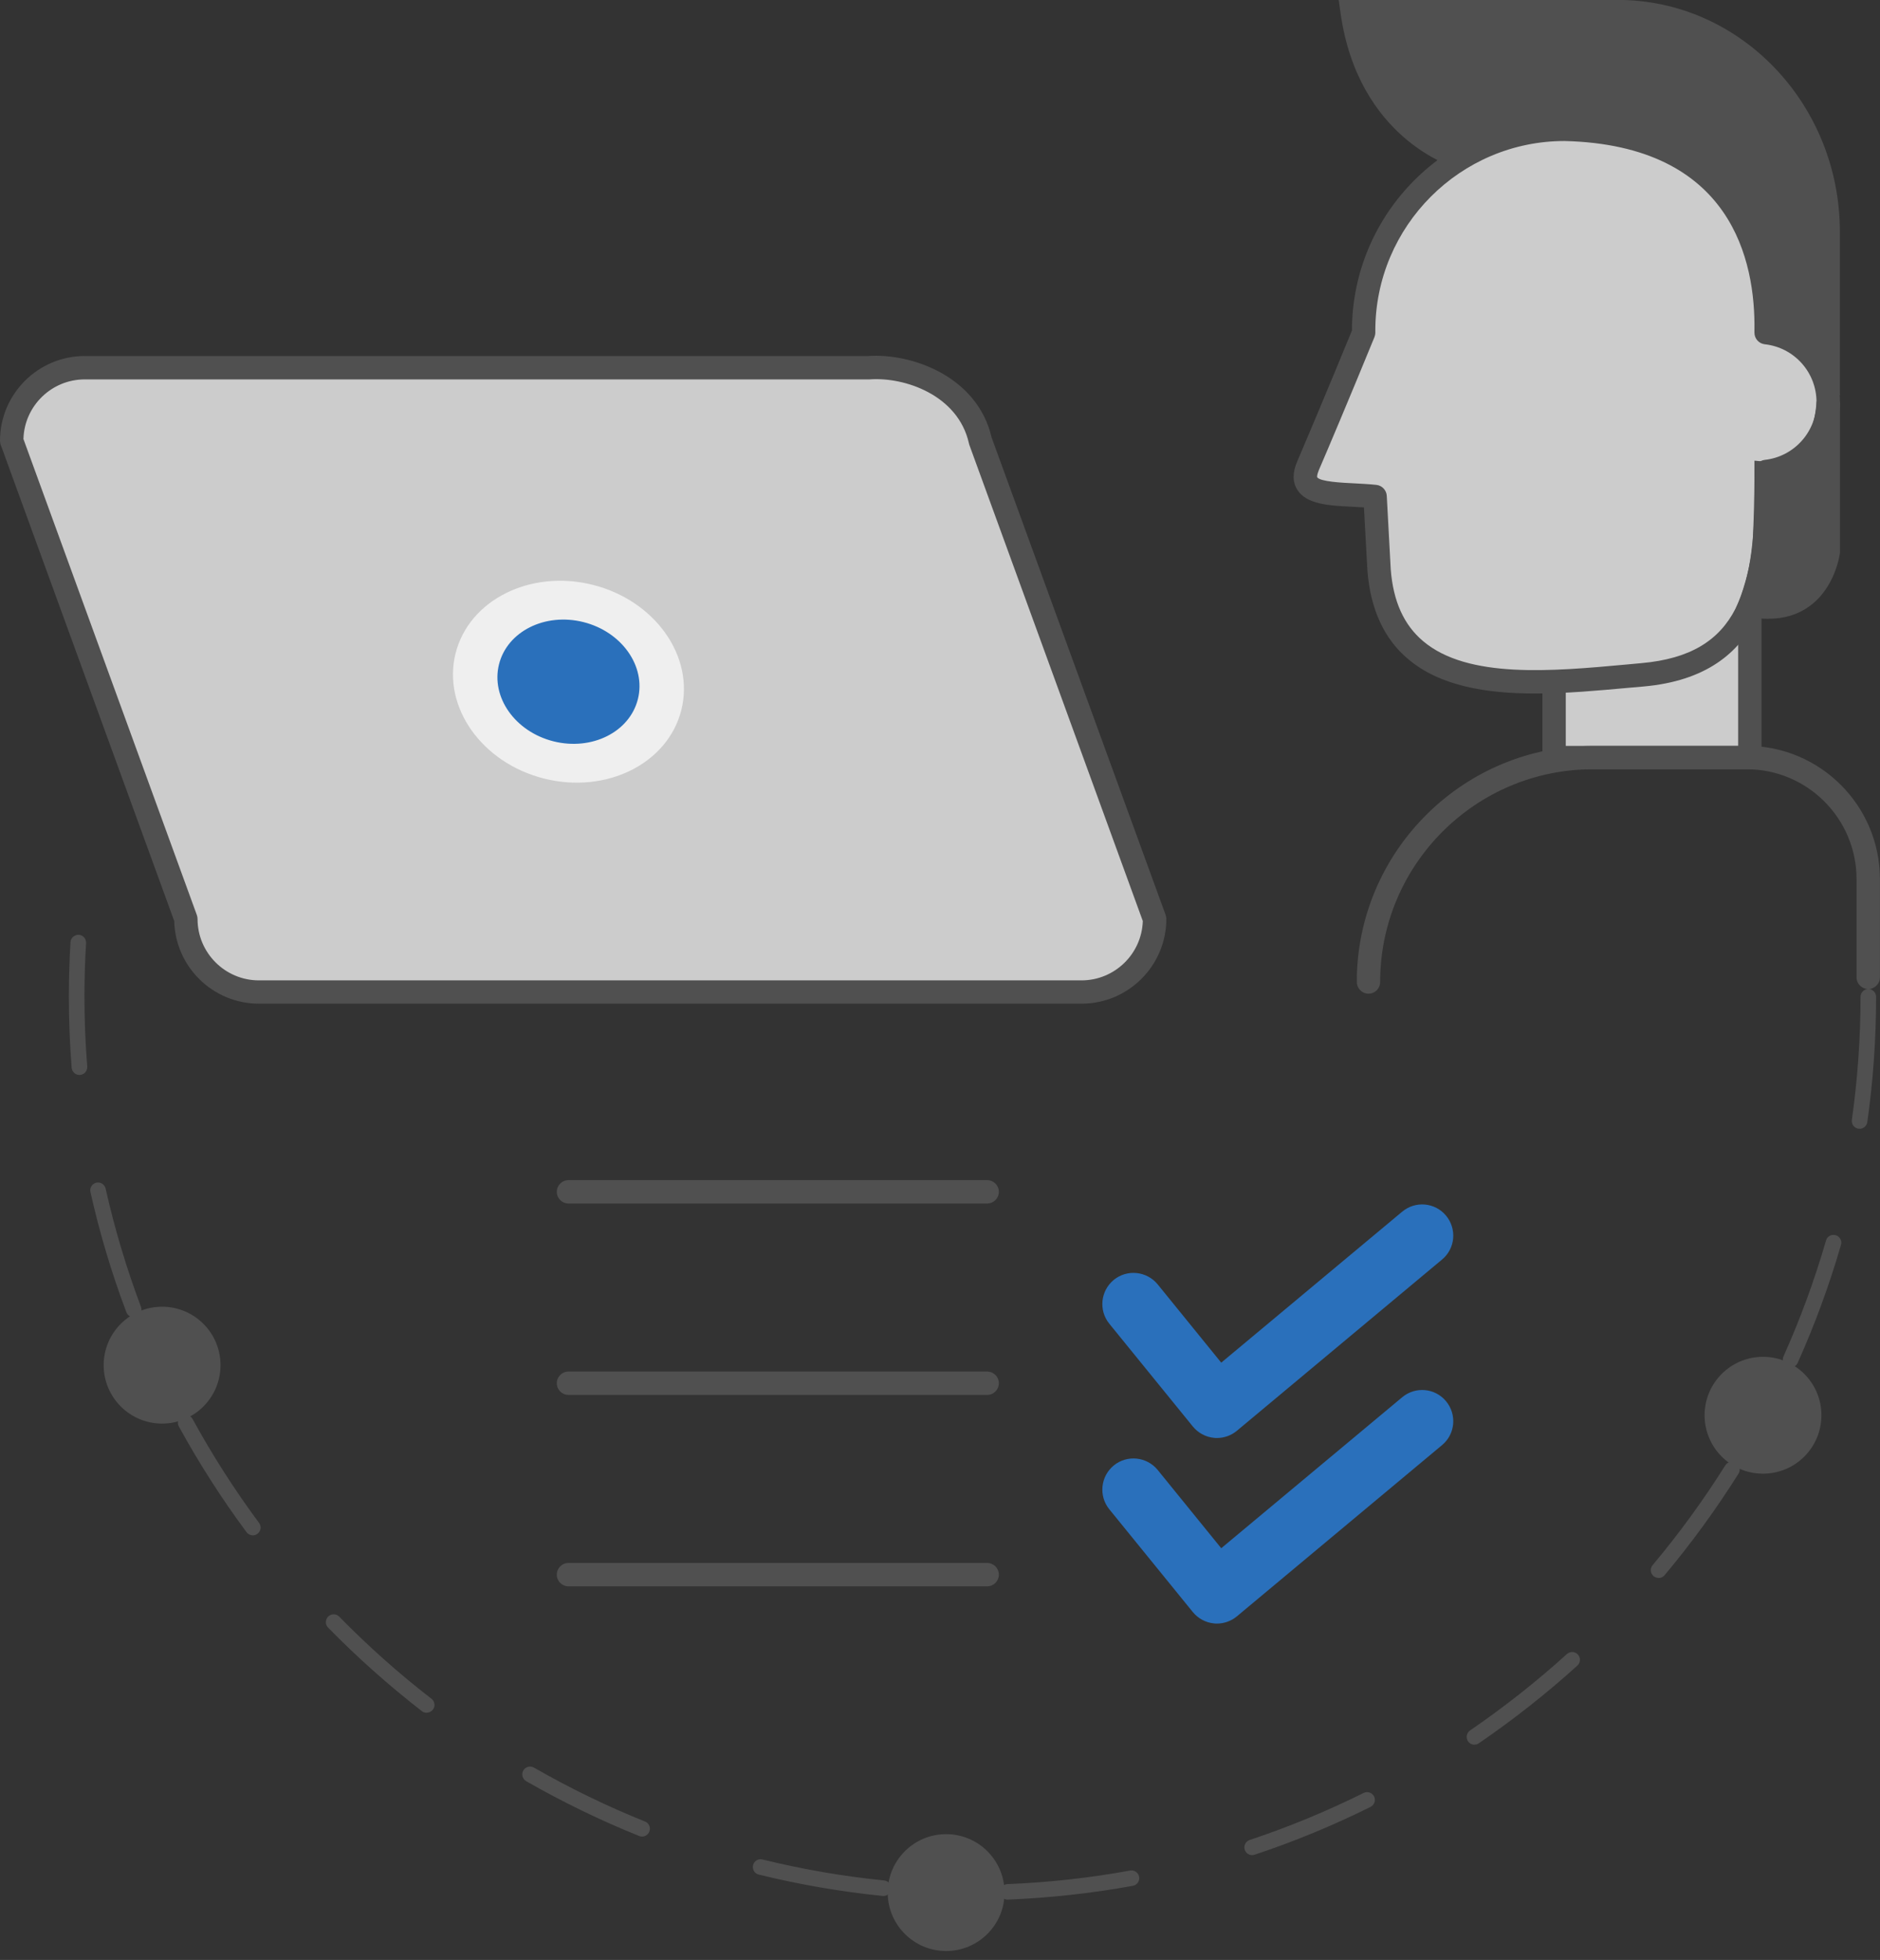 <svg width="118" height="123" viewBox="0 0 118 123" fill="none" xmlns="http://www.w3.org/2000/svg">
<rect x="0" y="0" width="118" height="123" fill="#333333" stroke="none"/>
<g clip-path="url(#clip0_65_253)">
<path d="M109.83 38.6H97.544V47.542H109.83V38.6Z" fill="#CCCCCC"/>
<path d="M109.83 48.276H97.544C97.138 48.276 96.81 47.948 96.81 47.542V38.6C96.81 38.194 97.138 37.867 97.544 37.867H109.83C110.236 37.867 110.564 38.194 110.564 38.6V47.542C110.564 47.948 110.236 48.276 109.83 48.276ZM98.277 46.809H109.097V39.333H98.277V46.809Z" fill="#505050"/>
<path d="M63.256 119.217C62.997 119.217 62.777 119.012 62.767 118.748C62.757 118.479 62.968 118.249 63.236 118.24C65.813 118.137 68.404 117.853 70.932 117.389C71.196 117.34 71.45 117.516 71.499 117.78C71.548 118.044 71.372 118.298 71.108 118.347C68.531 118.817 65.896 119.105 63.271 119.213C63.266 119.213 63.256 119.213 63.251 119.213L63.256 119.217ZM55.443 118.983C55.443 118.983 55.409 118.983 55.394 118.983C52.788 118.719 50.173 118.269 47.625 117.643C47.361 117.58 47.205 117.316 47.268 117.052C47.332 116.788 47.596 116.626 47.86 116.695C50.363 117.311 52.93 117.756 55.492 118.01C55.761 118.039 55.956 118.279 55.927 118.548C55.903 118.797 55.688 118.988 55.443 118.988V118.983ZM78.593 116.421C78.388 116.421 78.197 116.294 78.129 116.088C78.046 115.834 78.183 115.555 78.437 115.472C80.872 114.661 83.282 113.668 85.59 112.519C85.834 112.397 86.123 112.5 86.245 112.739C86.367 112.984 86.264 113.272 86.025 113.394C83.673 114.563 81.224 115.575 78.745 116.396C78.696 116.411 78.642 116.421 78.588 116.421H78.593ZM40.301 115.257C40.243 115.257 40.179 115.247 40.12 115.223C37.691 114.245 35.305 113.086 33.026 111.781C32.792 111.644 32.713 111.346 32.845 111.111C32.977 110.877 33.276 110.798 33.515 110.93C35.755 112.216 38.101 113.355 40.487 114.314C40.736 114.416 40.859 114.7 40.756 114.949C40.678 115.14 40.497 115.257 40.301 115.257ZM92.547 109.493C92.391 109.493 92.239 109.42 92.141 109.278C91.99 109.053 92.048 108.75 92.268 108.598C94.39 107.146 96.439 105.533 98.35 103.802C98.551 103.621 98.859 103.636 99.04 103.836C99.221 104.037 99.206 104.345 99.006 104.526C97.06 106.29 94.977 107.928 92.816 109.405C92.733 109.464 92.635 109.488 92.542 109.488L92.547 109.493ZM26.778 107.488C26.675 107.488 26.568 107.454 26.48 107.386C24.412 105.782 22.427 104.017 20.593 102.144C20.402 101.954 20.407 101.641 20.598 101.45C20.794 101.26 21.102 101.264 21.292 101.455C23.096 103.298 25.042 105.034 27.081 106.608C27.296 106.775 27.335 107.083 27.169 107.293C27.071 107.415 26.93 107.483 26.783 107.483L26.778 107.488ZM104.1 99.025C103.988 99.025 103.88 98.986 103.787 98.913C103.582 98.737 103.553 98.429 103.729 98.223C105.386 96.248 106.921 94.141 108.29 91.96C108.432 91.731 108.735 91.662 108.965 91.804C109.195 91.946 109.263 92.249 109.121 92.479C107.728 94.698 106.168 96.84 104.481 98.854C104.384 98.971 104.247 99.03 104.105 99.03L104.1 99.025ZM15.865 96.351C15.714 96.351 15.567 96.282 15.474 96.155C13.91 94.048 12.482 91.814 11.226 89.521C11.094 89.286 11.181 88.988 11.421 88.856C11.656 88.724 11.954 88.812 12.086 89.051C13.323 91.31 14.726 93.505 16.261 95.573C16.423 95.789 16.379 96.097 16.159 96.258C16.071 96.322 15.968 96.356 15.87 96.356L15.865 96.351ZM112.387 85.815C112.319 85.815 112.25 85.8 112.187 85.771C111.942 85.658 111.83 85.37 111.942 85.125C112.998 82.769 113.898 80.319 114.612 77.85C114.685 77.591 114.959 77.439 115.218 77.518C115.477 77.591 115.629 77.865 115.551 78.124C114.822 80.642 113.908 83.13 112.832 85.531C112.749 85.712 112.573 85.82 112.387 85.82V85.815ZM8.395 82.676C8.199 82.676 8.013 82.554 7.935 82.358C7.006 79.904 6.248 77.361 5.676 74.804C5.618 74.54 5.784 74.281 6.048 74.222C6.312 74.164 6.571 74.33 6.63 74.594C7.192 77.107 7.94 79.6 8.849 82.016C8.947 82.27 8.815 82.549 8.566 82.647C8.507 82.666 8.448 82.676 8.395 82.676ZM116.719 70.834C116.719 70.834 116.675 70.834 116.651 70.834C116.382 70.795 116.196 70.551 116.235 70.282C116.592 67.739 116.778 65.138 116.778 62.557C116.778 62.288 116.998 62.068 117.267 62.068C117.536 62.068 117.756 62.288 117.756 62.557C117.756 65.182 117.57 67.832 117.203 70.419C117.169 70.663 116.959 70.839 116.719 70.839V70.834ZM4.987 67.461C4.733 67.461 4.522 67.265 4.498 67.011C4.381 65.534 4.322 64.033 4.322 62.547C4.322 61.408 4.356 60.259 4.425 59.125C4.439 58.856 4.684 58.655 4.943 58.665C5.212 58.68 5.417 58.914 5.403 59.183C5.334 60.293 5.3 61.423 5.3 62.547C5.3 64.004 5.359 65.481 5.476 66.933C5.495 67.202 5.295 67.436 5.026 67.461C5.011 67.461 5.002 67.461 4.987 67.461Z" fill="#505050"/>
<path d="M110.852 20.882C110.955 20.882 110.964 8.028 98.663 8.013C98.663 8.013 94.615 8.013 91.574 9.827C91.574 9.827 85.927 8.175 84.871 0.733H86.347H101.543C108.838 0.733 114.749 6.923 114.749 14.56V24.808C114.749 24.808 114.226 21.111 110.852 20.882Z" fill="#505050"/>
<path d="M114.025 24.91C114.006 24.788 113.531 21.801 110.803 21.61L110.847 20.877L110.133 20.764C110.133 20.715 110.182 15.582 106.931 12.018C104.956 9.852 102.174 8.752 98.668 8.747C98.629 8.747 94.781 8.771 91.951 10.453L91.677 10.614L91.369 10.526C91.119 10.453 85.252 8.654 84.142 0.831L84.025 -0.005H101.543C109.229 -0.005 115.482 6.527 115.482 14.555V24.803L114.02 24.905L114.025 24.91ZM111.595 20.246C112.632 20.466 113.429 20.994 114.02 21.635V14.56C114.02 7.339 108.427 1.467 101.548 1.467H85.741C86.822 6.82 90.45 8.61 91.506 9.025C94.635 7.304 98.497 7.285 98.668 7.285C104.975 7.29 108.129 10.58 109.664 13.338C111.052 15.836 111.566 18.721 111.6 20.246H111.595Z" fill="#505050"/>
<path d="M82.099 29.232C82.734 27.746 84.138 24.417 85.59 20.882V20.755C85.59 13.778 91.246 8.121 98.223 8.121C107.322 8.341 110.964 13.787 110.857 20.755V20.882C113.047 21.126 114.754 22.979 114.754 25.238C114.754 27.497 113.047 29.35 110.857 29.594V29.721C110.984 36.385 110.207 41.724 103.088 42.355C96.228 42.961 87.223 44.184 86.563 35.784L86.313 31.169C84.123 30.924 81.214 31.31 82.104 29.237L82.099 29.232Z" fill="#CCCCCC"/>
<path d="M96.361 43.523C93.285 43.523 90.391 43.059 88.381 41.362C86.876 40.096 86.02 38.233 85.829 35.838L85.609 31.843C85.375 31.828 85.135 31.814 84.9 31.804C83.409 31.731 82.006 31.657 81.424 30.733C81.121 30.249 81.121 29.648 81.424 28.949C81.942 27.741 83.321 24.49 84.856 20.74C84.866 13.377 90.855 7.392 98.223 7.392C106.677 7.598 111.517 12.282 111.59 20.27C113.854 20.823 115.487 22.852 115.487 25.238C115.487 27.624 113.854 29.653 111.595 30.205C111.669 36.151 110.945 42.394 103.152 43.083L102.203 43.166C100.296 43.338 98.297 43.523 96.365 43.523H96.361ZM82.773 29.521C82.651 29.809 82.666 29.936 82.676 29.951C82.847 30.225 84.235 30.298 84.978 30.332C85.448 30.357 85.932 30.381 86.391 30.43C86.748 30.469 87.022 30.763 87.042 31.12L87.291 35.735C87.448 37.739 88.112 39.216 89.325 40.238C92.131 42.609 97.412 42.13 102.066 41.705L103.02 41.617C109.17 41.074 110.256 37.021 110.119 29.731V29.589C110.119 29.218 110.402 28.9 110.769 28.861C112.617 28.655 114.015 27.096 114.015 25.233C114.015 23.37 112.622 21.811 110.769 21.605C110.397 21.566 110.119 21.248 110.119 20.877V20.75C110.187 16.408 108.725 9.109 98.204 8.849C91.662 8.849 86.323 14.188 86.323 20.75V20.877C86.323 20.975 86.303 21.067 86.269 21.155C84.71 24.964 83.302 28.294 82.773 29.516V29.521Z" fill="#505050"/>
<path d="M114.754 25.238V34.615C114.754 34.615 114.25 38.884 109.835 37.979C109.835 37.979 110.671 35.979 110.769 33.706C110.867 31.433 110.857 29.726 110.857 29.726C110.857 29.726 114.446 30.064 114.754 25.243V25.238Z" fill="#505050"/>
<path d="M111.004 38.835C110.588 38.835 110.148 38.786 109.684 38.693L108.813 38.512L109.155 37.691C109.155 37.691 109.943 35.774 110.031 33.667C110.128 31.437 110.119 29.736 110.119 29.721V28.91L110.92 28.983C110.955 28.983 111.937 29.051 112.778 28.323C113.507 27.687 113.922 26.631 114.02 25.184L115.487 25.233V34.694C115.472 34.782 115.208 36.864 113.57 38.047C112.847 38.571 111.991 38.83 111.004 38.83V38.835ZM110.828 37.363C111.566 37.392 112.201 37.226 112.7 36.869C113.722 36.141 113.981 34.796 114.015 34.562V29.174C113.918 29.276 113.82 29.369 113.712 29.457C112.974 30.088 112.162 30.328 111.581 30.411C111.576 31.124 111.556 32.327 111.492 33.73C111.429 35.187 111.087 36.522 110.823 37.363H110.828Z" fill="#505050"/>
<path d="M85.898 62.361C85.492 62.361 85.164 62.034 85.164 61.628V61.334C85.164 61.305 85.164 61.281 85.164 61.251C85.365 53.253 91.931 46.809 99.978 46.809H109.635C114.245 46.809 117.995 50.559 117.995 55.169V61.334C117.995 61.74 117.667 62.068 117.262 62.068C116.856 62.068 116.528 61.74 116.528 61.334V55.169C116.528 51.37 113.438 48.276 109.635 48.276H99.978C92.615 48.276 86.626 54.265 86.626 61.628C86.626 62.034 86.299 62.361 85.893 62.361H85.898Z" fill="#505050"/>
<path d="M67.886 62.254H16.252C13.719 62.254 11.666 60.2 11.666 57.668L0.733 27.663C0.733 25.13 2.787 23.077 5.319 23.077H54.529C56.915 22.896 60.758 24.172 61.535 27.663L72.472 57.673C72.472 60.205 70.419 62.259 67.886 62.259V62.254Z" fill="#CCCCCC"/>
<path d="M67.886 62.987H16.252C13.362 62.987 11.005 60.675 10.937 57.805L0.044 27.912C0.015 27.829 0 27.746 0 27.663C0 24.729 2.386 22.343 5.319 22.343H54.499C57.203 22.153 61.349 23.61 62.239 27.453L73.162 57.418C73.191 57.501 73.206 57.584 73.206 57.668C73.206 60.601 70.82 62.987 67.886 62.987ZM1.467 27.541L12.355 57.423C12.384 57.506 12.399 57.589 12.399 57.672C12.399 59.794 14.125 61.525 16.252 61.525H67.881C69.964 61.525 71.665 59.863 71.729 57.8L60.841 27.917C60.831 27.888 60.821 27.858 60.816 27.824C60.137 24.783 56.763 23.644 54.578 23.81C54.558 23.81 54.539 23.81 54.524 23.81H5.319C3.237 23.81 1.535 25.473 1.472 27.536L1.467 27.541Z" fill="#505050"/>
<path d="M42.765 44.558C43.606 41.2 41.116 37.683 37.203 36.702C33.29 35.721 29.436 37.648 28.594 41.006C27.753 44.364 30.243 47.881 34.156 48.862C38.069 49.843 41.923 47.916 42.765 44.558Z" fill="#EFEFEF"/>
<path d="M40.038 43.874C40.556 41.808 39.024 39.644 36.617 39.04C34.21 38.437 31.839 39.623 31.321 41.69C30.803 43.756 32.335 45.921 34.742 46.524C37.149 47.127 39.52 45.941 40.038 43.874Z" fill="#2A70BB"/>
<path d="M61.96 75.528H35.681C35.275 75.528 34.948 75.2 34.948 74.794C34.948 74.389 35.275 74.061 35.681 74.061H61.96C62.366 74.061 62.694 74.389 62.694 74.794C62.694 75.2 62.366 75.528 61.96 75.528Z" fill="#505050"/>
<path d="M61.96 87.54H35.681C35.275 87.54 34.948 87.213 34.948 86.807C34.948 86.401 35.275 86.074 35.681 86.074H61.96C62.366 86.074 62.694 86.401 62.694 86.807C62.694 87.213 62.366 87.54 61.96 87.54Z" fill="#505050"/>
<path d="M61.96 99.553H35.681C35.275 99.553 34.948 99.226 34.948 98.82C34.948 98.414 35.275 98.086 35.681 98.086H61.96C62.366 98.086 62.694 98.414 62.694 98.82C62.694 99.226 62.366 99.553 61.96 99.553Z" fill="#505050"/>
<path d="M76.388 90.244C76.325 90.244 76.261 90.244 76.198 90.234C75.679 90.186 75.2 89.926 74.868 89.521L69.627 83.072C68.947 82.236 69.074 81.004 69.91 80.319C70.746 79.64 71.978 79.767 72.663 80.603L76.652 85.516L88.01 76.041C88.841 75.347 90.073 75.459 90.762 76.29C91.452 77.122 91.344 78.354 90.513 79.043L77.635 89.79C77.283 90.083 76.838 90.244 76.383 90.244H76.388Z" fill="#2A70BB"/>
<path d="M76.388 101.89C76.325 101.89 76.261 101.89 76.198 101.88C75.679 101.832 75.2 101.572 74.868 101.167L69.627 94.718C68.947 93.882 69.074 92.65 69.91 91.965C70.746 91.286 71.978 91.413 72.663 92.249L76.652 97.162L88.01 87.687C88.841 86.993 90.073 87.105 90.762 87.936C91.452 88.768 91.344 90 90.513 90.689L77.635 101.436C77.283 101.729 76.838 101.89 76.383 101.89H76.388Z" fill="#2A70BB"/>
<path d="M10.174 89.34C12.2 89.34 13.841 87.698 13.841 85.673C13.841 83.648 12.2 82.006 10.174 82.006C8.149 82.006 6.507 83.648 6.507 85.673C6.507 87.698 8.149 89.34 10.174 89.34Z" fill="#505050"/>
<path d="M59.384 122.439C61.409 122.439 63.051 120.798 63.051 118.772C63.051 116.747 61.409 115.106 59.384 115.106C57.359 115.106 55.717 116.747 55.717 118.772C55.717 120.798 57.359 122.439 59.384 122.439Z" fill="#505050"/>
<path d="M110.656 92.483C112.682 92.483 114.323 90.842 114.323 88.817C114.323 86.791 112.682 85.15 110.656 85.15C108.631 85.15 106.99 86.791 106.99 88.817C106.99 90.842 108.631 92.483 110.656 92.483Z" fill="#505050"/>
</g>
<defs>
<clipPath id="clip0_65_253">
<rect width="118" height="122.444" fill="white"/>
</clipPath>
</defs>
</svg>
